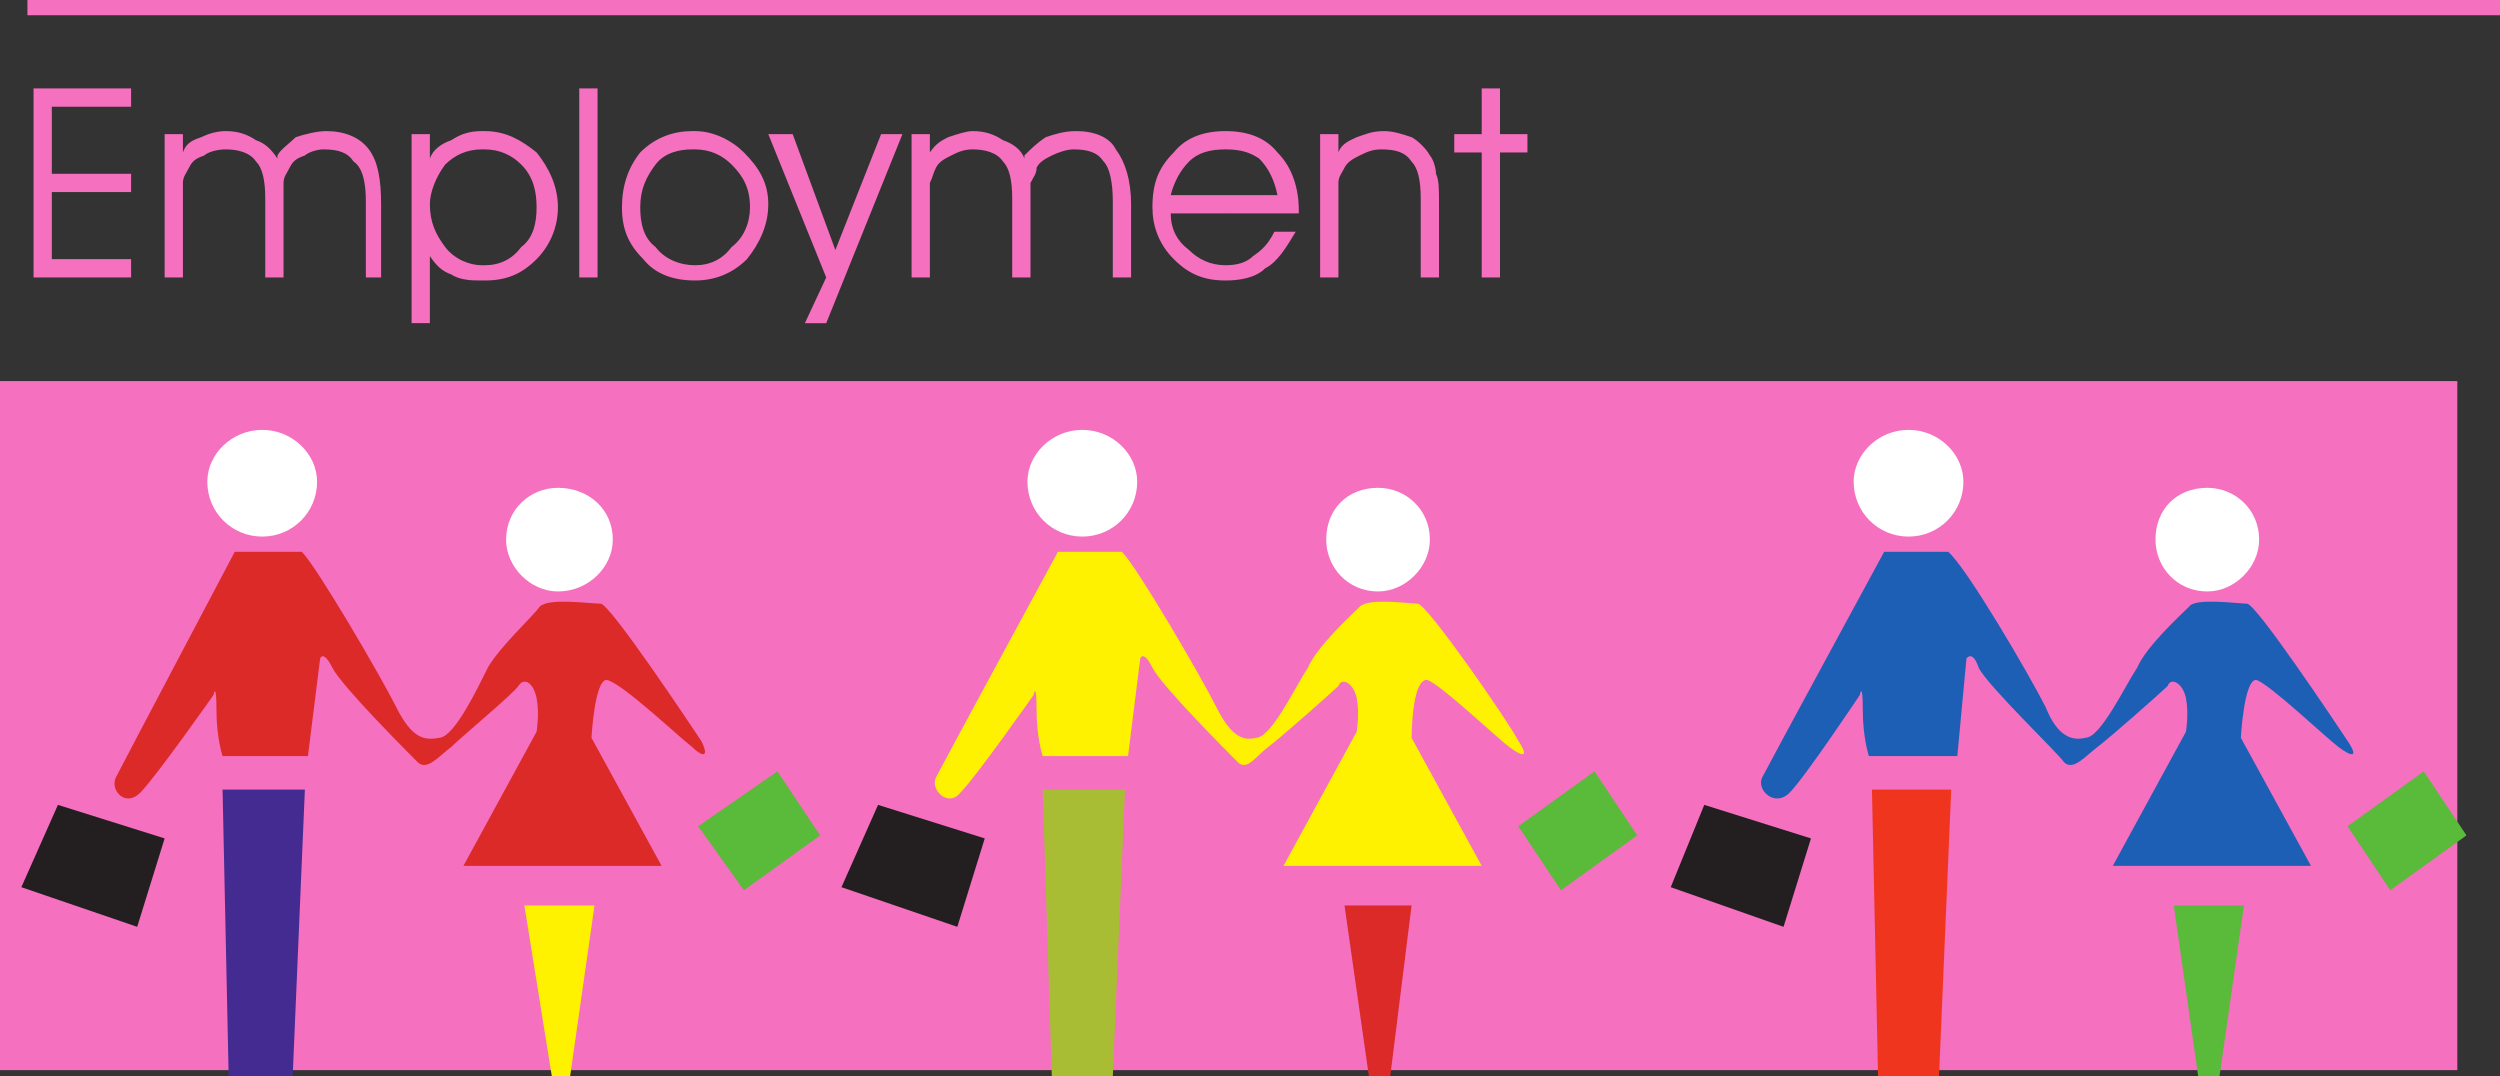 <svg xmlns="http://www.w3.org/2000/svg" width="615" height="264.75"><rect width="100%" height="100%" fill="#333333" stroke="none"/><path fill="#f570bf" fill-rule="evenodd" d="M604.5 263.25V93.75H0v169.5h604.5"/><path fill="#fff" fill-rule="evenodd" d="M64.5 105.75c7.5 0 13.5 6 13.5 12.75 0 7.5-6 13.5-13.5 13.5S51 126 51 118.5c0-6.75 6-12.75 13.5-12.75M137.25 120c7.5 0 13.5 5.25 13.5 12.75 0 6.75-6 12.75-13.5 12.75-6.75 0-12.75-6-12.75-12.75 0-7.5 6-12.75 12.75-12.75"/><path fill="#db2a28" fill-rule="evenodd" d="M74.25 135.75h-16.5S30 188.25 28.5 191.25s2.25 7.5 6 3.75 18-24 18-24 .75-3.75.75 3.75c0 6.75 1.5 11.25 1.5 11.25h21l3-24s.75-2.25 3 2.25 18.75 21 21 23.25 5.25-1.5 8.25-3.75c2.25-2.25 15.75-13.5 16.5-15 1.5-2.25 3.75-.75 4.5 3s0 8.25 0 8.25l-18 33h48.75l-17.25-31.5s.75-14.25 3.75-14.25c3.75.75 18 14.25 21 16.5 2.25 2.25 4.5 3 2.25-1.5-3-4.5-22.5-33.75-24.75-33.75-3 0-12.75-1.5-15 .75-1.5 2.25-9.75 9.75-12.75 15-2.25 4.5-8.25 17.25-12 17.25-3.75.75-6.75 0-10.5-7.5S78 139.5 74.25 135.75"/><path fill="#442b91" fill-rule="evenodd" d="M75 194.25H54.75l1.5 70.5H72l3-70.5"/><path fill="#fff200" fill-rule="evenodd" d="M146.25 222.75H129l6.75 42h4.5l6-42"/><path fill="#231f20" fill-rule="evenodd" d="m14.25 198-9 20.25 28.5 9.75 6.75-21.75L14.25 198"/><path fill="#5aba39" fill-rule="evenodd" d="m191.25 189.75-19.5 13.5L183 219l18.75-13.5-10.5-15.75"/><path fill="#f570bf" fill-rule="evenodd" d="M12.75 42.75h19.5v4.5h-19.5v16.5h19.5v4.5h-24v-46.5h24v4.5h-19.5v16.5m55.5-4.5c.75-1.5 3-3 4.5-4.5 2.25-.75 5.25-1.5 7.5-1.5 4.5 0 8.25 1.5 10.5 4.5s3 7.5 3 13.5v18H90V49.5c0-4.5-.75-8.25-3-9.75-1.5-2.25-3.75-3-7.5-3-1.5 0-3.75.75-4.5 1.5-2.25.75-3 1.5-3.75 3s-1.5 2.25-1.5 3.75v23.25h-4.5v-19.5c0-4.5-.75-7.5-2.25-9-1.5-2.25-4.5-3-7.5-3-2.25 0-4.5.75-5.25 1.5-2.25.75-3 1.5-3.75 3S45 43.5 45 45v23.25h-4.5V33H45v4.5c.75-2.25 2.25-3 4.5-3.75 1.5-.75 3.75-1.5 6-1.5 3 0 5.25.75 7.5 2.25 2.25.75 3.75 2.25 5.25 4.5v-.75m51 27V69c5.25 0 9-1.5 12.75-5.25 3-3 5.25-7.5 5.25-12.75S135 41.25 132 37.5c-3.75-3-7.5-5.25-12.75-5.25v4.5c3.75 0 6.75 1.5 9 3.75 3 3 3.75 6.75 3.75 10.5s-.75 7.5-3.75 9.75c-2.25 3-5.25 4.5-9 4.5m0-28.5v-4.5h-.75c-3 0-5.25.75-7.5 2.25-2.25.75-4.5 2.25-5.25 4.5v-6h-4.5v46.5h4.5V63c1.5 2.25 3 3.75 5.25 4.5 2.25 1.5 5.25 1.5 7.5 1.5h.75v-3.75h-.75c-3 0-6.75-1.5-9-4.5s-3.75-6-3.75-10.5c0-3 1.5-6.75 3.75-9.75 2.25-2.25 5.25-3.75 9-3.75h.75m23.25 31.5v-46.5h4.5v46.5h-4.5m28.5-3V69c4.5 0 9-1.5 12.75-5.25 3-3.75 5.25-8.25 5.25-13.5s-2.25-9-6-12.75c-3-3-7.5-5.25-12-5.25v4.5c3.75 0 6.75 1.5 9 3.75 3 3 4.5 6 4.5 10.5 0 3.75-1.5 7.5-4.5 9.75-2.25 3-5.25 4.5-9 4.5m0-28.5v-4.5h-.75c-4.5 0-9 1.5-12.75 5.25-3 3.75-4.5 8.25-4.5 13.5s1.5 9 5.25 12.75c3 3.75 7.5 5.25 12.75 5.25v-3.75c-3.75 0-7.5-1.5-9.75-4.5-3-2.25-3.75-6-3.75-9.75 0-4.5 1.5-7.5 3.75-10.5s6-3.75 9-3.75h.75M189 33h6l10.5 28.5L216.75 33H222l-18.75 46.5H198l5.25-11.25L189 33m63 5.25c1.5-1.5 3-3 5.25-4.5 2.25-.75 4.5-1.5 7.5-1.5 4.5 0 8.25 1.5 9.75 4.5 2.25 3 3.75 7.5 3.75 13.5v18h-4.5V49.5c0-4.5-.75-8.25-2.25-9.75-1.5-2.25-3.75-3-7.5-3-1.5 0-3.75.75-5.25 1.5s-3 1.5-3.75 3c0 1.5-.75 2.25-1.5 3.75v23.25H249v-19.5c0-4.5-.75-7.5-2.25-9-1.5-2.25-4.5-3-7.5-3-2.25 0-3.75.75-5.25 1.5s-3 1.5-3.75 3-.75 2.25-1.5 3.75v23.25h-4.5V33h4.5v4.5c1.5-2.25 3-3 4.5-3.75 2.25-.75 4.5-1.5 6-1.5 3 0 5.25.75 7.5 2.25 2.25.75 4.5 2.25 5.25 4.5v-.75m49.5 27V69c3.75 0 7.5-.75 9.75-3 3-1.5 5.25-5.25 7.5-9h-5.25c-1.5 3-3 4.5-5.25 6-1.5 1.5-3.75 2.25-6.75 2.25m0-17.25v4.5h18v-.75c0-5.25-1.5-10.5-5.25-14.25-3-3.75-7.5-5.25-12.75-5.25v4.5c3.75 0 6 .75 8.25 2.25 2.25 2.25 3.75 5.25 4.5 9H301.5m0-11.25v-4.5c-5.25 0-9.75 1.5-12.75 5.25C285 41.25 283.5 45 283.5 51c0 4.5 1.5 9 5.25 12.75S296.25 69 301.5 69v-3.75c-3.75 0-6.75-1.5-9-3.75-3-2.25-4.5-5.25-4.5-9h13.5V48H288c.75-3 2.25-6 4.5-8.25s5.25-3 9-3M324.75 33h4.5v4.5c.75-2.25 3-3 4.5-3.75 2.25-.75 3.75-1.5 6.75-1.5 2.25 0 4.5.75 6.75 1.5 1.5.75 3.75 3 4.5 4.5.75.75 1.5 3 1.5 4.5.75 1.5.75 3.75.75 7.5v18h-4.5v-19.5c0-4.5-.75-7.5-2.25-9-1.5-2.25-3.75-3-7.5-3-2.25 0-3.75.75-5.25 1.5s-3 1.5-3.75 3-1.5 2.25-1.5 3.75v23.25h-4.5V33m39.75 35.25V37.5h-6.75V33h6.75V21.75h4.5V33h6.75v4.5H369v30.75h-4.5"/><path fill="#fff" fill-rule="evenodd" d="M266.25 105.75c7.5 0 13.5 6 13.5 12.75 0 7.5-6 13.5-13.5 13.5s-13.5-6-13.5-13.5c0-6.75 6-12.75 13.5-12.75M339 120c6.75 0 12.75 5.25 12.75 12.75 0 6.75-6 12.75-12.75 12.75-7.5 0-12.75-6-12.75-12.75 0-7.5 5.25-12.75 12.75-12.75"/><path fill="#fff200" fill-rule="evenodd" d="M276 135.75h-15.75s-28.5 52.5-30 55.5 3 7.5 6 3.75c3.75-3.75 18-24 18-24s.75-3.75.75 3.75c0 6.75 1.5 11.25 1.5 11.25h21l3-24s.75-2.25 3 2.25 18.75 21 21 23.25 4.5-1.5 7.5-3.75 15.75-13.5 17.25-15c.75-2.25 3.75-.75 4.5 3s0 8.25 0 8.25l-18 33h48.75l-17.25-31.5s0-14.25 3.75-14.25c3 .75 17.25 14.25 20.25 16.5s5.25 3 2.25-1.5c-2.25-4.5-22.5-33.75-24.75-33.75s-12-1.5-14.25.75-10.5 9.75-12.75 15c-3 4.5-9 17.25-12.75 17.25-3 .75-6 0-9.75-7.5s-19.5-34.5-23.25-38.25"/><path fill="#a8bd33" fill-rule="evenodd" d="M276.75 194.25H256.5l2.25 70.5h15l3-70.5"/><path fill="#db2a28" fill-rule="evenodd" d="M347.25 222.75h-16.5l6 42H342l5.25-42"/><path fill="#231f20" fill-rule="evenodd" d="m216 198-9 20.25 28.5 9.75 6.75-21.75L216 198"/><path fill="#5aba39" fill-rule="evenodd" d="m392.25 189.75-18.75 13.5L384 219l18.75-13.5-10.5-15.75"/><path fill="#fff" fill-rule="evenodd" d="M469.5 105.75c7.5 0 13.5 6 13.5 12.75 0 7.5-6 13.5-13.5 13.5s-13.5-6-13.5-13.5c0-6.75 6-12.75 13.5-12.75M543 120c6.75 0 12.75 5.25 12.75 12.75 0 6.75-6 12.75-12.75 12.75-7.5 0-12.75-6-12.75-12.75 0-7.5 5.25-12.75 12.75-12.75"/><path fill="#1d5fb5" fill-rule="evenodd" d="M479.25 135.75H463.5s-28.5 52.5-30 55.5 3 7.5 6.75 3.75 17.25-24 17.25-24 .75-3.75.75 3.75c0 6.75 1.5 11.25 1.5 11.25h21.75l2.25-24s1.5-2.25 3 2.25c2.25 4.5 19.5 21 21 23.25 2.25 2.25 5.25-1.5 8.25-3.75s15.75-13.5 17.25-15c.75-2.25 3.75-.75 4.5 3s0 8.25 0 8.25l-18 33h48.75l-17.25-31.5s.75-14.25 3.75-14.25c3 .75 17.25 14.25 20.25 16.5s5.25 3 2.25-1.5-22.5-33.75-24.75-33.75-12.75-1.5-14.25.75c-2.25 2.25-10.5 9.75-12.75 15-3 4.5-9 17.25-12.75 17.25-3 .75-6.75 0-9.75-7.5-3.75-7.5-19.5-34.5-24-38.25"/><path fill="#f0351f" fill-rule="evenodd" d="M480 194.25h-19.5l1.5 70.5h15l3-70.5"/><path fill="#5aba39" fill-rule="evenodd" d="M552 222.75h-17.25l6 42H546l6-42"/><path fill="#231f20" fill-rule="evenodd" d="M419.25 198 411 218.25l27.75 9.75 6.75-21.75-26.25-8.25"/><path fill="#5aba39" fill-rule="evenodd" d="m596.25 189.75-18.75 13.5L588 219l18.75-13.5-10.5-15.75"/><path fill="#f570bf" fill-rule="evenodd" d="M6.75 0H615v3.75H6.75V0"/></svg>

